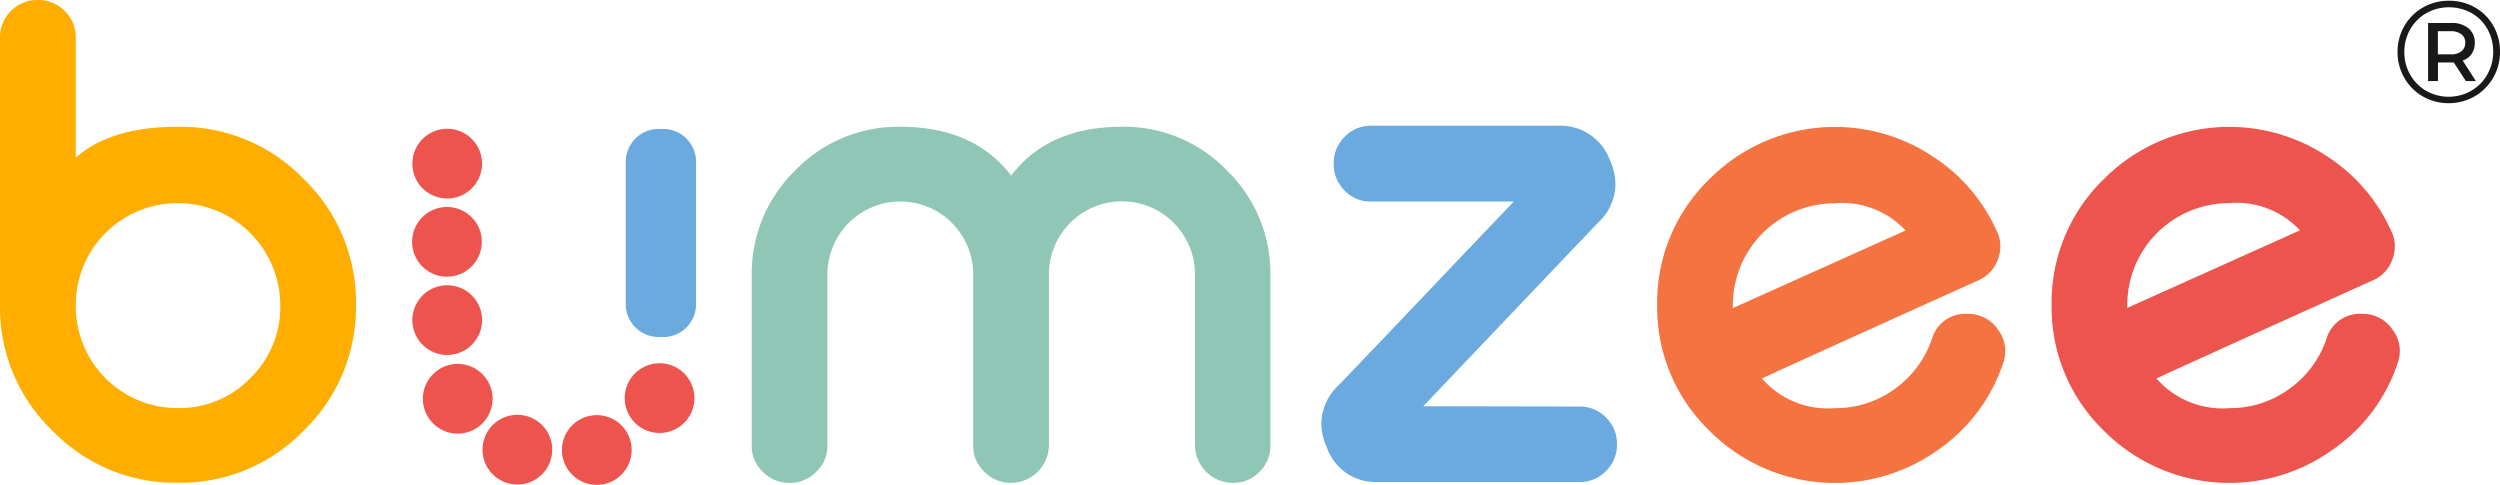 <svg id="Group_3066" data-name="Group 3066" xmlns="http://www.w3.org/2000/svg" xmlns:xlink="http://www.w3.org/1999/xlink" width="165" height="32" viewBox="0 0 165 32">
  <defs>
    <clipPath id="clip-path">
      <rect id="Rectangle_70" data-name="Rectangle 70" width="165" height="32" fill="none"/>
    </clipPath>
  </defs>
  <g id="Group_3065" data-name="Group 3065" clip-path="url(#clip-path)">
    <path id="Path_19001" data-name="Path 19001" d="M163.348.491A3.2,3.2,0,0,1,164.56,1.7a3.392,3.392,0,0,1,.44,1.71,3.384,3.384,0,0,1-.45,1.721,3.315,3.315,0,0,1-1.226,1.231,3.477,3.477,0,0,1-3.424,0,3.3,3.3,0,0,1-1.216-1.227,3.365,3.365,0,0,1-.445-1.706,3.366,3.366,0,0,1,.445-1.706A3.284,3.284,0,0,1,159.906.5a3.371,3.371,0,0,1,1.723-.45,3.4,3.4,0,0,1,1.719.44m-.244,5.5a2.865,2.865,0,0,0,1.058-1.073,2.987,2.987,0,0,0,.388-1.5,2.989,2.989,0,0,0-.379-1.495A2.754,2.754,0,0,0,163.128.865a3.089,3.089,0,0,0-3,.009,2.843,2.843,0,0,0-1.058,1.069,2.971,2.971,0,0,0-.383,1.49,2.968,2.968,0,0,0,.383,1.49,2.844,2.844,0,0,0,1.053,1.069,3.018,3.018,0,0,0,2.979,0m.029-2.434a1.163,1.163,0,0,1-.594.44l.872,1.351h-.661l-.8-1.227h-1.043V5.35h-.651V1.516h1.532a1.694,1.694,0,0,1,1.135.355,1.185,1.185,0,0,1,.416.949,1.273,1.273,0,0,1-.211.738m-.675-.173a.681.681,0,0,0,.254-.565.668.668,0,0,0-.254-.561,1.142,1.142,0,0,0-.713-.2H160.9V3.587h.842a1.121,1.121,0,0,0,.713-.2" fill="#1a1818"/>
    <path id="Path_19002" data-name="Path 19002" d="M2.528,0A2.4,2.4,0,0,1,4.261.714,2.4,2.4,0,0,1,5,2.469v7.938q2.3-2.04,6.749-2.041a11.308,11.308,0,0,1,8.3,3.448,11.326,11.326,0,0,1,3.446,8.3,11.324,11.324,0,0,1-3.446,8.3,11.307,11.307,0,0,1-8.3,3.448,11.273,11.273,0,0,1-8.278-3.428A11.264,11.264,0,0,1,0,20.18V2.469A2.4,2.4,0,0,1,.734.714,2.4,2.4,0,0,1,2.467,0Zm9.215,13.406A6.721,6.721,0,0,0,5,20.18a6.72,6.72,0,0,0,6.749,6.754,6.5,6.5,0,0,0,4.771-1.979,6.509,6.509,0,0,0,1.978-4.775,6.755,6.755,0,0,0-6.748-6.774" fill="#ffae00"/>
    <path id="Path_19003" data-name="Path 19003" d="M54.609,29.4a2.286,2.286,0,0,1-.734,1.734,2.369,2.369,0,0,1-1.733.735h-.061a2.369,2.369,0,0,1-1.733-.735,2.286,2.286,0,0,1-.734-1.734V18.181a9.5,9.5,0,0,1,2.875-6.938,9.443,9.443,0,0,1,6.932-2.877q4.852,0,7.319,3.224,2.447-3.224,7.3-3.224a9.442,9.442,0,0,1,6.932,2.877,9.5,9.5,0,0,1,2.875,6.938V29.4a2.362,2.362,0,0,1-.714,1.734,2.392,2.392,0,0,1-1.753.735h-.041A2.508,2.508,0,0,1,78.871,29.4V18.181a4.822,4.822,0,1,0-9.643,0V29.4a2.509,2.509,0,0,1-2.467,2.469H66.72a2.392,2.392,0,0,1-1.753-.735,2.287,2.287,0,0,1-.734-1.734V18.181a4.812,4.812,0,1,0-9.623,0Z" fill="#90c6b5"/>
    <path id="Path_19004" data-name="Path 19004" d="M93.937,26.812l10.316.02a2.358,2.358,0,0,1,1.733.714,2.4,2.4,0,0,1,.734,1.755v.041a2.4,2.4,0,0,1-.734,1.755,2.357,2.357,0,0,1-1.733.714H90.94a3.4,3.4,0,0,1-3.364-2.265,4,4,0,0,1-.367-1.612,3.531,3.531,0,0,1,1.162-2.53q2-2.082,6.076-6.367,3.568-3.754,5.464-5.734H90.492a2.35,2.35,0,0,1-1.753-.734,2.406,2.406,0,0,1-.714-1.734v-.061a2.406,2.406,0,0,1,.714-1.734A2.349,2.349,0,0,1,90.492,8.3h12.314a3.475,3.475,0,0,1,3.446,2.265,4.007,4.007,0,0,1,.367,1.612,3.485,3.485,0,0,1-1.162,2.53l-11.519,12.1" fill="#6aaade"/>
    <path id="Path_19005" data-name="Path 19005" d="M131.777,15.222a2.334,2.334,0,0,1,.082,1.9,2.342,2.342,0,0,1-1.305,1.388q-2.854,1.285-7.5,3.387-5.77,2.612-6.769,3.081a5.786,5.786,0,0,0,4.832,1.959,6.582,6.582,0,0,0,3.955-1.285,6.656,6.656,0,0,0,2.426-3.265,2.3,2.3,0,0,1,2.365-1.673,2.358,2.358,0,0,1,2.018,1.061,2.312,2.312,0,0,1,.469,1.367,2.559,2.559,0,0,1-.163.877,11.241,11.241,0,0,1-4.22,5.632,11.688,11.688,0,0,1-15.148-1.225,11.324,11.324,0,0,1-3.446-8.3,11.326,11.326,0,0,1,3.446-8.3,11.68,11.68,0,0,1,14.7-1.53,11.435,11.435,0,0,1,4.261,4.938m-10.663-1.816a6.72,6.72,0,0,0-6.748,6.774v.143l11.4-5.122a5.733,5.733,0,0,0-4.649-1.8" fill="#f47340"/>
    <path id="Path_19006" data-name="Path 19006" d="M157.813,15.222a2.335,2.335,0,0,1,.081,1.9,2.343,2.343,0,0,1-1.3,1.388q-2.854,1.285-7.5,3.387-5.77,2.612-6.769,3.081a5.785,5.785,0,0,0,4.832,1.959,6.582,6.582,0,0,0,3.955-1.285,6.658,6.658,0,0,0,2.426-3.265,2.3,2.3,0,0,1,2.365-1.673,2.358,2.358,0,0,1,2.018,1.061,2.312,2.312,0,0,1,.469,1.367,2.559,2.559,0,0,1-.163.877A11.241,11.241,0,0,1,154,29.648a11.688,11.688,0,0,1-15.148-1.225,11.324,11.324,0,0,1-3.446-8.3,11.326,11.326,0,0,1,3.446-8.3,11.68,11.68,0,0,1,14.7-1.53,11.436,11.436,0,0,1,4.261,4.938M147.15,13.406A6.721,6.721,0,0,0,140.4,20.18v.143L151.8,15.2a5.733,5.733,0,0,0-4.649-1.8" fill="#ed544d"/>
    <path id="Path_19007" data-name="Path 19007" d="M31.816,10.8a2.3,2.3,0,1,1-2.3-2.3,2.3,2.3,0,0,1,2.3,2.3" fill="#ed544d"/>
    <path id="Path_19008" data-name="Path 19008" d="M31.8,15.961a2.3,2.3,0,1,1-2.3-2.3,2.3,2.3,0,0,1,2.3,2.3" fill="#ed544d"/>
    <path id="Path_19009" data-name="Path 19009" d="M31.816,21.127a2.3,2.3,0,1,1-2.3-2.3,2.3,2.3,0,0,1,2.3,2.3" fill="#ed544d"/>
    <path id="Path_19010" data-name="Path 19010" d="M32.51,26.318a2.3,2.3,0,1,1-2.3-2.3,2.3,2.3,0,0,1,2.3,2.3" fill="#ed544d"/>
    <path id="Path_19011" data-name="Path 19011" d="M36.447,29.678a2.3,2.3,0,1,1-2.3-2.3,2.3,2.3,0,0,1,2.3,2.3" fill="#ed544d"/>
    <path id="Path_19012" data-name="Path 19012" d="M41.689,29.7a2.3,2.3,0,1,1-2.3-2.3,2.3,2.3,0,0,1,2.3,2.3" fill="#ed544d"/>
    <path id="Path_19013" data-name="Path 19013" d="M45.832,26.276a2.3,2.3,0,1,1-2.3-2.3,2.3,2.3,0,0,1,2.3,2.3" fill="#ed544d"/>
    <path id="Path_19014" data-name="Path 19014" d="M43.775,22.241H43.47A2.166,2.166,0,0,1,41.3,20.074v-9.4A2.166,2.166,0,0,1,43.47,8.511h.305a2.166,2.166,0,0,1,2.165,2.167v9.4a2.166,2.166,0,0,1-2.165,2.167" fill="#6aaade"/>
  </g>
</svg>
